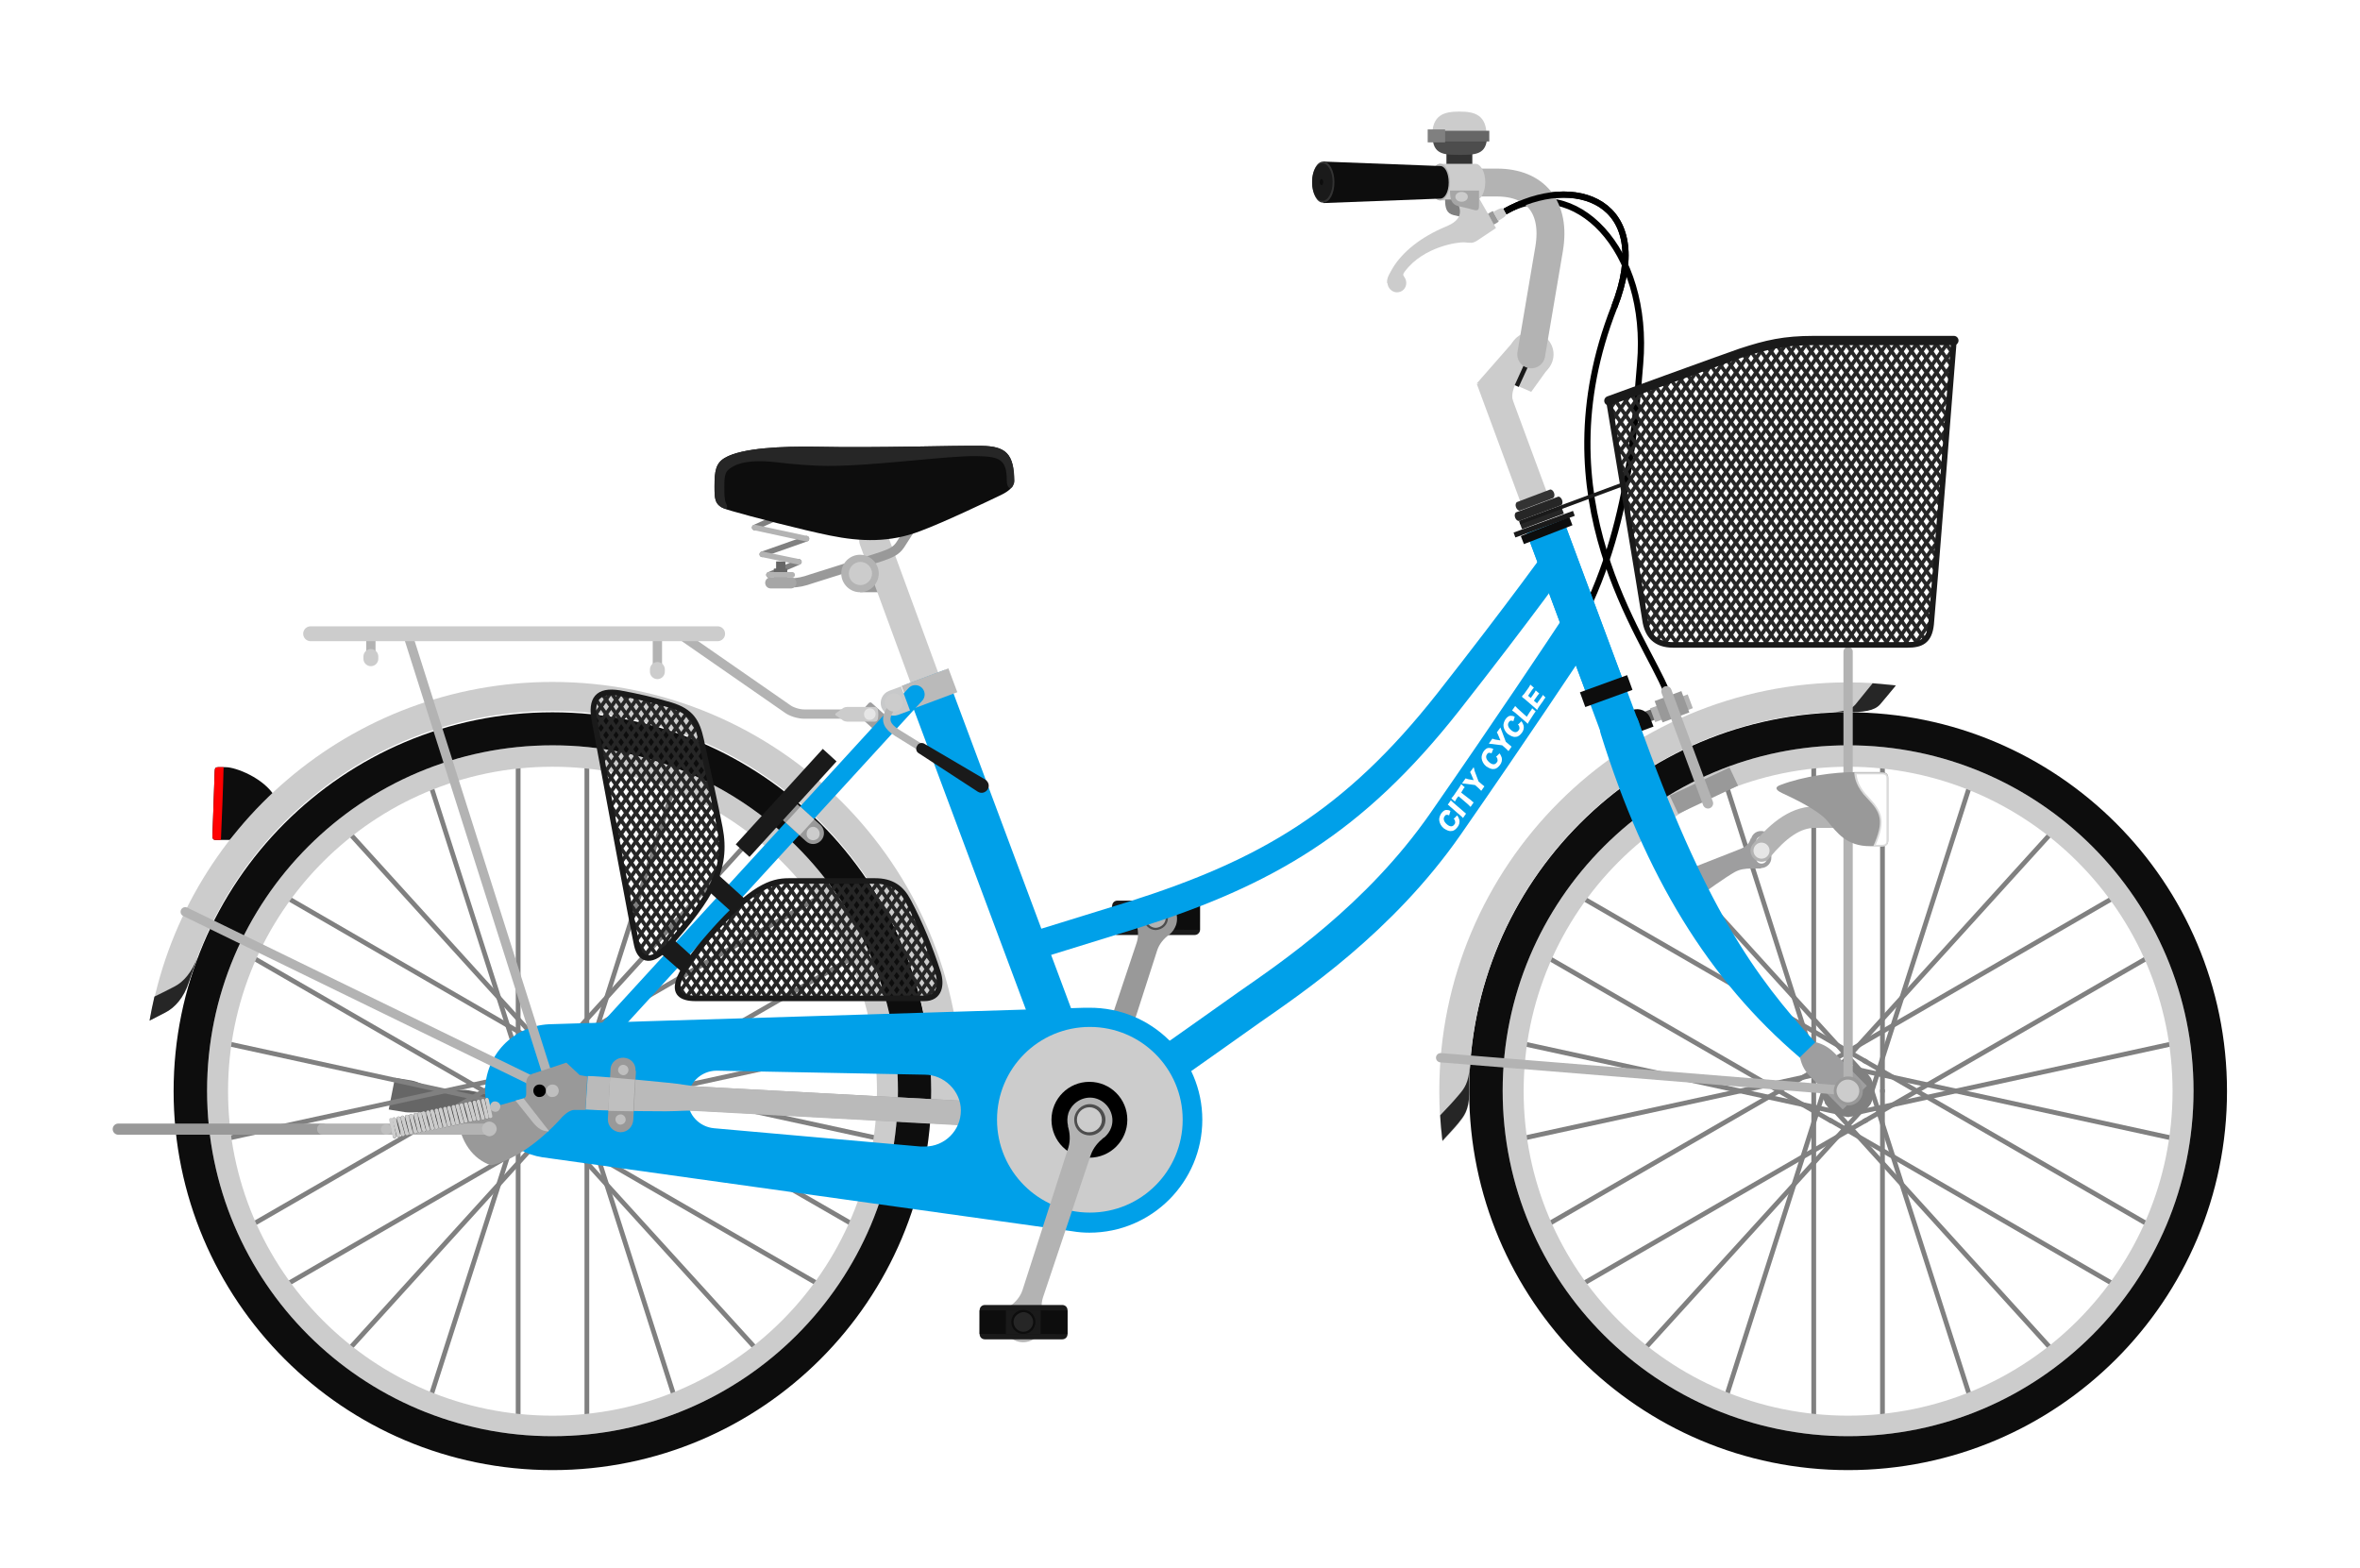 <?xml version="1.0" encoding="UTF-8"?> <!-- Generator: Adobe Illustrator 24.3.0, SVG Export Plug-In . SVG Version: 6.00 Build 0) --> <svg xmlns="http://www.w3.org/2000/svg" xmlns:xlink="http://www.w3.org/1999/xlink" version="1.1" x="0px" y="0px" viewBox="0 0 528.8 351.3" style="enable-background:new 0 0 528.8 351.3;" xml:space="preserve"> <style type="text/css"> .st0{fill:none;stroke:#000000;stroke-width:1.392;stroke-miterlimit:10;} .st1{fill:#9E9E9F;} .st2{fill:#666666;} .st3{fill:#1A1A1A;} .st4{fill:#0D0D0D;} .st5{fill:#999999;} .st6{fill:#4D4D4D;} .st7{fill:#B3B3B3;} .st8{fill:none;stroke:#00A0E9;stroke-width:8.75;stroke-miterlimit:10;} .st9{fill:none;stroke:#808080;stroke-width:1.064;stroke-miterlimit:10;} .st10{fill:#CCCCCC;} .st11{fill:#FF0000;} .st12{fill:none;stroke:#00A0E9;stroke-width:9.584;stroke-miterlimit:10;} .st13{fill:#BABABA;} .st14{fill:#00A0E9;} .st15{fill:none;stroke:#1A1A1A;stroke-width:14.167;stroke-miterlimit:10;} .st16{fill:none;stroke:#0D0D0D;stroke-width:11.667;stroke-miterlimit:10;} .st17{fill:#262626;} .st18{fill:none;stroke:#0D0D0D;stroke-width:11.25;stroke-miterlimit:10;} .st19{fill:none;stroke:#B3B3B3;stroke-width:2.32;stroke-linecap:round;stroke-miterlimit:10;} .st20{fill:none;stroke:#808080;stroke-width:1.25;stroke-linecap:round;stroke-miterlimit:10;} .st21{fill:none;stroke:#999999;stroke-width:2.083;stroke-linecap:round;stroke-miterlimit:10;} .st22{fill:none;stroke:#A6A6A6;stroke-width:2.5;stroke-linecap:round;stroke-miterlimit:10;} .st23{fill:none;stroke:#B3B3B3;stroke-width:1.25;stroke-linecap:round;stroke-miterlimit:10;} .st24{fill:none;stroke:#00A0E9;stroke-width:8.333;stroke-miterlimit:10;} .st25{fill:none;stroke:#00A0E9;stroke-width:6.25;stroke-miterlimit:10;} .st26{fill:none;stroke:#9E9E9F;stroke-width:5.417;stroke-linecap:round;stroke-miterlimit:10;} .st27{fill:#808080;} .st28{fill:none;stroke:#1A1A1A;stroke-width:0.833;stroke-miterlimit:10;} .st29{fill:#333333;} .st30{fill:none;stroke:#B3B3B3;stroke-width:6.25;stroke-linecap:round;stroke-miterlimit:10;} .st31{fill:none;stroke:#00A0E9;stroke-width:4.167;stroke-linecap:round;stroke-miterlimit:10;} .st32{fill:#C8C9CA;} .st33{fill:none;stroke:#B3B3B3;stroke-width:1.667;stroke-miterlimit:10;} .st34{fill:#BFBFBF;} .st35{fill:none;stroke:#B3B3B3;stroke-width:2.083;stroke-linecap:round;stroke-miterlimit:10;} .st36{fill:#E6E6E6;} .st37{fill:none;stroke:#CCCCCC;stroke-width:3.333;stroke-linecap:round;stroke-miterlimit:10;} .st38{clip-path:url(#SVGID_2_);} .st39{fill:none;stroke:#262626;stroke-width:0.833;stroke-linecap:round;stroke-miterlimit:10;} .st40{fill:none;stroke:#1A1A1A;stroke-width:2.083;stroke-linecap:round;stroke-miterlimit:10;} .st41{fill:#A6A6A6;} .st42{fill:none;stroke:#999999;stroke-width:2.5;stroke-linecap:round;stroke-miterlimit:10;} .st43{fill:none;stroke:#B3B3B3;stroke-width:2.5;stroke-linecap:round;stroke-miterlimit:10;} .st44{fill:none;stroke:#333333;stroke-width:0.833;stroke-linecap:round;stroke-miterlimit:10;} .st45{fill:none;stroke:#CCCCCC;stroke-width:0.833;stroke-linecap:round;stroke-miterlimit:10;} .st46{fill:#DBDBDB;} .st47{fill:#FFFFFF;} .st48{clip-path:url(#SVGID_4_);} .st49{fill:none;stroke:#1A1A1A;stroke-width:4.167;stroke-miterlimit:10;} </style> <g id="レイヤー_2"> </g> <g id="レイヤー_1"> <g> <path class="st0" d="M337.2,47.4c15.6-8.9,33.8-2.3,24.5,21.4c-17,43.3,6.9,74,11.7,86.1"></path> <path class="st0" d="M337.2,47.4c15.6-8.9,32.5,8.5,30.3,34.1c-1.4,17-3.2,43.8-18.4,66.2"></path> <path class="st1" d="M192.5,160.5l3.9,3.5c0.2,0.2,0.4,0.1,0.6,0l2.2-2.4c0.2-0.2,0.1-0.4,0-0.6l-3.9-3.5c-0.2-0.2-0.4-0.1-0.6,0 l-2.2,2.4C192.3,160.1,192.3,160.3,192.5,160.5z"></path> <path class="st2" d="M87.1,248.6c0,0,0,0,3.7,0.6c1.4,0.2,5-0.2,6.9,0.1c1.8,0.4,4.1,1.8,6,2.2c2.2,0.4,12.4,1.7,12.4,1.7l1.1-6.3 c0,0-10-2.2-12.2-2.6c-1.9-0.3-4.5,0.3-6.3,0c-1.9-0.3-5.1-2-6.5-2.2c-3.7-0.6-3.7-0.6-3.7-0.6L87.1,248.6z"></path> <path class="st3" d="M249.2,203c0-0.7,0.5-1.2,1.2-1.2l17.3,0c0.7,0,1.2,0.5,1.2,1.2l0,5.3c0,0.6-0.5,1.2-1.2,1.2l-17.3,0 c-0.7,0-1.2-0.5-1.2-1.2L249.2,203z"></path> <rect x="256.4" y="195.8" transform="matrix(1.061895e-03 -1 1 1.061895e-03 53.074 464.487)" class="st4" width="5.3" height="19.7"></rect> <rect x="255.2" y="203" class="st3" width="7.8" height="5.3"></rect> <path class="st5" d="M254.6,206.8C254.6,206.9,254.6,206.9,254.6,206.8c0,0.1,0,0.1,0,0.1c0.4,1.2,0.6,2.8,0.1,4.3L244,243.2 c-0.5,1.7-1.7,2.9-2.8,3.8c0,0,0,0-0.1,0.1c0,0,0,0-0.1,0h0c-0.7,0.6-1.3,1.4-1.6,2.3c-0.9,2.6,0.6,5.5,3.2,6.4 c2.6,0.9,5.5-0.6,6.4-3.2c0.3-1,0.3-1.9,0.1-2.8l0,0c0,0,0,0,0-0.1c0,0,0-0.1,0-0.1c-0.4-1.3-0.6-3-0.1-4.7l10.3-32 c0.5-1.5,1.6-2.7,2.6-3.4c0,0,0.1,0,0.1-0.1c0,0,0,0,0,0h0c0.7-0.5,1.2-1.3,1.5-2.1c0.8-2.4-0.5-5-2.9-5.8c-2.4-0.8-5,0.5-5.8,2.9 C254.4,205.1,254.4,206,254.6,206.8L254.6,206.8z"></path> <g> <path class="st6" d="M261.7,205.7c0-1.5-1.2-2.7-2.7-2.7c-1.5,0-2.7,1.2-2.7,2.7c0,1.5,1.2,2.7,2.7,2.7 C260.5,208.3,261.7,207.2,261.7,205.7z"></path> <path class="st7" d="M261.2,205.7c0-1.2-1-2.2-2.2-2.2c-1.2,0-2.2,1-2.2,2.2c0,1.2,1,2.2,2.2,2.2 C260.2,207.8,261.2,206.9,261.2,205.7z"></path> </g> <polygon class="st2" points="366.4,160.3 372.8,157.8 373.7,160.2 367.2,162.6 "></polygon> <path class="st4" d="M365.7,159.1L365.7,159.1c1.7-0.6,3.5,0.2,4.1,1.9l0.7,1.8l-6,2.2l-0.7-1.8 C363.2,161.6,364,159.7,365.7,159.1z"></path> <line class="st8" x1="346.2" y1="118" x2="363.2" y2="163.7"></line> <g> <g> <line class="st9" x1="116.1" y1="244.8" x2="116.1" y2="171.4"></line> <line class="st9" x1="131.5" y1="244.8" x2="131.5" y2="171.4"></line> <line class="st9" x1="120.3" y1="251.3" x2="56.7" y2="214.6"></line> <line class="st9" x1="128" y1="238" x2="64.4" y2="201.2"></line> <line class="st9" x1="128" y1="250.9" x2="64.4" y2="287.7"></line> <line class="st9" x1="120.3" y1="237.6" x2="56.7" y2="274.3"></line> <line class="st9" x1="131.5" y1="244.1" x2="131.5" y2="317.5"></line> <line class="st9" x1="116.1" y1="244.1" x2="116.1" y2="317.5"></line> <line class="st9" x1="127.3" y1="237.6" x2="191" y2="274.3"></line> <line class="st9" x1="119.6" y1="250.9" x2="183.3" y2="287.7"></line> <line class="st9" x1="119.6" y1="238" x2="183.3" y2="201.2"></line> <line class="st9" x1="127.3" y1="251.3" x2="191" y2="214.6"></line> <line class="st9" x1="124.2" y1="239.1" x2="49.9" y2="255.3"></line> <line class="st9" x1="124.2" y1="249.8" x2="49.9" y2="233.6"></line> <line class="st9" x1="119.4" y1="241.5" x2="96.2" y2="313.9"></line> <line class="st9" x1="128.6" y1="246.8" x2="77.5" y2="303.1"></line> <line class="st9" x1="119" y1="246.8" x2="170.2" y2="303.1"></line> <line class="st9" x1="128.3" y1="241.5" x2="151.4" y2="313.9"></line> <line class="st9" x1="123.4" y1="249.8" x2="197.8" y2="233.6"></line> <line class="st9" x1="123.4" y1="239.1" x2="197.8" y2="255.3"></line> <line class="st9" x1="128.3" y1="247.4" x2="151.4" y2="175"></line> <line class="st9" x1="119" y1="242.1" x2="170.2" y2="185.8"></line> <line class="st9" x1="128.6" y1="242.1" x2="77.5" y2="185.8"></line> <line class="st9" x1="119.4" y1="247.4" x2="96.2" y2="175"></line> </g> <path class="st10" d="M46.4,244.4c0-42.7,34.6-77.4,77.4-77.4c42.7,0,77.4,34.6,77.4,77.4c0,42.7-34.6,77.4-77.4,77.4 C81.1,321.8,46.4,287.2,46.4,244.4z M123.8,317.2c40.2,0,72.7-32.6,72.7-72.7c0-40.2-32.6-72.7-72.7-72.7 c-40.2,0-72.7,32.6-72.7,72.7C51.1,284.6,83.6,317.2,123.8,317.2z"></path> <path class="st4" d="M46.4,244.4c0-42.7,34.6-77.4,77.4-77.4c42.7,0,77.4,34.6,77.4,77.4c0,42.7-34.6,77.4-77.4,77.4 C81.1,321.8,46.4,287.2,46.4,244.4z M123.8,329.4c46.9,0,84.9-38,84.9-84.9c0-46.9-38-84.9-84.9-84.9c-46.9,0-84.9,38-84.9,84.9 C38.9,291.3,76.9,329.4,123.8,329.4z"></path> <path class="st7" d="M122,244.4c0-1,0.8-1.8,1.8-1.8c1,0,1.8,0.8,1.8,1.8c0,1-0.8,1.8-1.8,1.8C122.8,246.3,122,245.5,122,244.4z"></path> </g> <path class="st4" d="M61.6,178.5c-2.5-4.2-8.8-6.6-11-6.6c0,0-1.1,0-1.7,0s-0.8,0.2-0.8,1c0,1.2-0.5,13.6-0.5,14.4 c0,0.8,0.3,0.9,0.8,0.9s3.1,0,3.1,0L61.6,178.5z"></path> <path class="st11" d="M50.1,171.9c-0.4,0-0.9,0-1.2,0c-0.6,0-0.8,0.2-0.8,1c0,1.2-0.5,13.6-0.5,14.4c0,0.8,0.3,0.9,0.8,0.9 c0.2,0,0.6,0,1.1,0C49.7,183.7,50,176.4,50.1,171.9z"></path> <path class="st10" d="M215.2,249.8c0.1-1.8,0.2-3.6,0.2-5.4c0-50.6-41-91.6-91.6-91.6c-45.2,0-82.8,32.8-90.2,75.8 c1-0.5,2.3-1.2,3.5-1.8c2.2-1.1,4.2-3.4,5.3-6.8c0,0,0,0,0,0c10.4-35.1,42.9-60.7,81.4-60.7c46.9,0,84.9,38,84.9,84.9 c0,1.6,0,3.1-0.1,4.7L215.2,249.8z"></path> <g> <g> <line class="st9" x1="406.4" y1="244.8" x2="406.4" y2="171.4"></line> <line class="st9" x1="421.8" y1="244.8" x2="421.8" y2="171.4"></line> <line class="st9" x1="410.5" y1="251.3" x2="346.9" y2="214.6"></line> <line class="st9" x1="418.3" y1="238" x2="354.6" y2="201.2"></line> <line class="st9" x1="418.3" y1="250.9" x2="354.6" y2="287.7"></line> <line class="st9" x1="410.5" y1="237.6" x2="346.9" y2="274.3"></line> <line class="st9" x1="421.8" y1="244.1" x2="421.8" y2="317.5"></line> <line class="st9" x1="406.4" y1="244.1" x2="406.4" y2="317.5"></line> <line class="st9" x1="417.6" y1="237.6" x2="481.2" y2="274.3"></line> <line class="st9" x1="409.9" y1="250.9" x2="473.5" y2="287.7"></line> <line class="st9" x1="409.9" y1="238" x2="473.5" y2="201.2"></line> <line class="st9" x1="417.6" y1="251.3" x2="481.2" y2="214.6"></line> <line class="st9" x1="414.5" y1="239.1" x2="340.1" y2="255.3"></line> <line class="st9" x1="414.5" y1="249.8" x2="340.1" y2="233.6"></line> <line class="st9" x1="409.6" y1="241.5" x2="386.5" y2="313.9"></line> <line class="st9" x1="418.9" y1="246.8" x2="367.7" y2="303.1"></line> <line class="st9" x1="409.3" y1="246.8" x2="460.4" y2="303.1"></line> <line class="st9" x1="418.5" y1="241.5" x2="441.7" y2="313.9"></line> <line class="st9" x1="413.7" y1="249.8" x2="488" y2="233.6"></line> <line class="st9" x1="413.7" y1="239.1" x2="488" y2="255.3"></line> <line class="st9" x1="418.5" y1="247.4" x2="441.7" y2="175"></line> <line class="st9" x1="409.3" y1="242.1" x2="460.4" y2="185.8"></line> <line class="st9" x1="418.9" y1="242.1" x2="367.7" y2="185.8"></line> <line class="st9" x1="409.6" y1="247.4" x2="386.5" y2="175"></line> </g> <path class="st10" d="M336.7,244.4c0-42.7,34.6-77.4,77.4-77.4c42.7,0,77.4,34.6,77.4,77.4c0,42.7-34.6,77.4-77.4,77.4 C371.4,321.8,336.7,287.2,336.7,244.4z M414.1,317.2c40.2,0,72.7-32.6,72.7-72.7c0-40.2-32.6-72.7-72.7-72.7 c-40.2,0-72.7,32.6-72.7,72.7C341.4,284.6,373.9,317.2,414.1,317.2z"></path> <path class="st4" d="M336.7,244.4c0-42.7,34.6-77.4,77.4-77.4c42.7,0,77.4,34.6,77.4,77.4c0,42.7-34.6,77.4-77.4,77.4 C371.4,321.8,336.7,287.2,336.7,244.4z M414.1,329.4c46.9,0,84.9-38,84.9-84.9c0-46.9-38-84.9-84.9-84.9 c-46.9,0-84.9,38-84.9,84.9C329.2,291.3,367.2,329.4,414.1,329.4z"></path> <path class="st7" d="M412.3,244.4c0-1,0.8-1.8,1.8-1.8c1,0,1.8,0.8,1.8,1.8c0,1-0.8,1.8-1.8,1.8 C413.1,246.3,412.3,245.5,412.3,244.4z"></path> </g> <path class="st10" d="M329.2,244.4c0-46.6,37.6-84.5,84.1-84.9c0,0,0.1,0,0.1,0c4.2,0,6.6-0.3,7.9-1.8c1.2-1.4,2-2.4,3.5-4.2 c-3.5-0.4-7.1-0.6-10.7-0.6c-50.6,0-91.6,41-91.6,91.6c0,3.8,0.2,7.6,0.7,11.3c1.1-1.2,2.8-3,3.6-4c1.2-1.5,2.3-2.8,2.4-6.4 c0,0,0,0,0,0C329.2,245,329.2,244.8,329.2,244.4z"></path> <polygon class="st5" points="192.7,132.7 198.8,132.7 200.9,128.6 196.4,128.6 "></polygon> <path class="st10" d="M208.4,157.8c-1.4,0.1-2.9-0.7-3.4-2.2l-12.3-33.5c-0.6-1.7,0.3-3.6,2-4.2c1.7-0.6,3.6,0.3,4.2,2l12.3,33.5 c0.6,1.7-0.3,3.6-2,4.2C209,157.7,208.7,157.8,208.4,157.8z"></path> <line class="st12" x1="207.2" y1="151.8" x2="244.2" y2="250.9"></line> <rect x="202.6" y="151.6" transform="matrix(0.937 -0.35 0.35 0.937 -40.883 82.539)" class="st13" width="11.2" height="5.7"></rect> <path class="st1" d="M394.7,194.6c-0.7,0-1,0-2.1,0c-1.7,0-2.8,0.2-3.9,0.8c-2.1,1.2-6.5,4.3-8.4,5.8c-1.8,1.5-4.2-5.5-1.5-6.6 c3-1.2,9.5-3.7,10.7-4.2c1.9-0.7,2.5-1.4,2.8-2.7l0.6,5.3L394.7,194.6z"></path> <path class="st14" d="M405.2,237.7c-0.7,0.1-1.4-0.3-2-0.8c-20.3-17.3-34.6-40.6-44.5-72.4c-0.7-2.3,0.4-4.9,2.7-5.7 c2.3-0.8,4.9,0.4,5.7,2.7c14.8,41.7,26.2,57.4,39.6,72c0.9,1,0.8,2.6-0.1,3.6C406.2,237.5,405.7,237.7,405.2,237.7z"></path> <line class="st8" x1="346.2" y1="118" x2="359.3" y2="153.2"></line> <line class="st15" x1="345.8" y1="116.9" x2="346.2" y2="118"></line> <line class="st16" x1="346.2" y1="118" x2="346.9" y2="119.8"></line> <rect x="340.5" y="115.3" transform="matrix(0.937 -0.349 0.349 0.937 -18.799 127.879)" class="st17" width="10" height="1.6"></rect> <line class="st18" x1="359.3" y1="153.2" x2="360.5" y2="156.5"></line> <rect x="374.3" y="174.8" transform="matrix(0.905 -0.426 0.426 0.905 -39.079 179.529)" class="st5" width="14.8" height="4.5"></rect> <rect x="370.2" y="156.9" transform="matrix(0.937 -0.348 0.348 0.937 -31.751 140.536)" class="st7" width="9" height="3.3"></rect> <rect x="371.5" y="155.9" transform="matrix(0.937 -0.349 0.349 0.937 -31.756 140.659)" class="st5" width="6.4" height="5.1"></rect> <line class="st19" x1="373.4" y1="154.9" x2="382.7" y2="180"></line> <line class="st20" x1="172.3" y1="128.8" x2="179" y2="125.9"></line> <line class="st20" x1="170.8" y1="124.2" x2="180.7" y2="120.7"></line> <line class="st20" x1="169.1" y1="118.2" x2="179" y2="113.7"></line> <rect x="173.9" y="125.8" class="st2" width="2.1" height="3.2"></rect> <rect x="173.4" y="127.4" class="st2" width="3" height="3.2"></rect> <path class="st21" d="M177.2,130.6c1.6,0,2.9-0.3,4.6-0.9c2-0.6,14.2-4.5,15.7-5c2.3-0.8,3.3-1.3,4.2-2.6c0.8-1.3,4-6.2,4-6.2"></path> <path class="st7" d="M188.5,128.5c0-2.3,1.9-4.2,4.2-4.2c2.3,0,4.2,1.9,4.2,4.2c0,2.3-1.9,4.2-4.2,4.2 C190.4,132.7,188.5,130.8,188.5,128.5z"></path> <path class="st10" d="M190.2,128.5c0-1.4,1.2-2.6,2.6-2.6c1.4,0,2.6,1.2,2.6,2.6c0,1.4-1.2,2.6-2.6,2.6 C191.3,131.1,190.2,129.9,190.2,128.5z"></path> <line class="st22" x1="172.7" y1="130.6" x2="177.2" y2="130.6"></line> <line class="st23" x1="172.3" y1="128.8" x2="177.5" y2="128.8"></line> <line class="st23" x1="170.8" y1="124.2" x2="179" y2="125.9"></line> <line class="st23" x1="169.1" y1="118.2" x2="180.7" y2="120.7"></line> <path class="st4" d="M186,120c6.9,1.4,13.4,1.6,20.2-1c5.4-2,15.4-6.8,17.7-7.9c2.4-1.1,3.3-2.1,3.3-3.4c0-6-1.8-7.7-7.2-7.8 c-7.2-0.1-22.5,0.5-37.4,0.2c-7-0.1-16.3,0.2-20.2,2.5c-2,1.2-2.3,2.9-2.3,6.4c0,3.5,0.1,4.5,3.9,5.5 C167.7,115.6,180,118.8,186,120z"></path> <path class="st17" d="M220,99.9c-7.2-0.1-22.5,0.5-37.4,0.2c-7-0.1-16.3,0.2-20.2,2.5c-2,1.2-2.3,2.9-2.3,6.4 c0,2.6,0.1,3.8,1.6,4.7c1.4,0.7,1.4-0.1,1-0.9c-0.4-0.8-0.4-2.2-0.4-3.7c0-2.9,0.2-3.7,2.2-4.7c2-1.1,5.7-1.3,9.7-0.8 c3.1,0.4,8.3,0.8,11.2,0.8c10.9,0,26.6-2.3,33.4-2.2c5.1,0.1,6.8,0.6,6.8,5.6c0,1.3,0.7,2.1,1.3,1.2c0.2-0.4,0.4-0.8,0.4-1.2 C227.2,101.7,225.4,100,220,99.9z"></path> <path class="st24" d="M354.3,139.8c-4.1,6.2-15.4,23.2-30.4,44.8c-14.8,21.3-34.7,34.6-44,41.1c-9.4,6.7-35.7,25.2-35.7,25.2"></path> <path class="st25" d="M350.2,123.4c0,0-9.9,13.8-25.7,33.9c-21.2,26.9-40.7,38.2-70.6,47.7c-10.6,3.3-23.3,7.2-23.3,7.2"></path> <line class="st26" x1="244.2" y1="250.9" x2="123.8" y2="244.4"></line> <path class="st13" d="M244.2,253.7c-0.1,0-0.1,0-0.2,0l-120.4-6.5c-1.5-0.1-2.6-1.4-2.6-2.9c0.1-1.5,1.4-2.6,2.9-2.6l120.4,6.5 c1.5,0.1,2.6,1.4,2.6,2.9C246.8,252.5,245.6,253.7,244.2,253.7z"></path> <path class="st27" d="M408.3,244.2c0.1-3.2,2.9-5.7,6.1-5.5c3.2,0.1,5.7,2.8,5.5,6c-0.1,3.2-2.9,5.7-6.1,5.5 C410.6,250.1,408.2,247.4,408.3,244.2z"></path> <path class="st1" d="M418.3,243.3c0,0-5.7-5.8-7.3-7.4c-1.6-1.6-3.1-2.1-4.2-2.4l-3.5,3.4c0.3,1.2,0.7,2.7,2.3,4.3 c1.6,1.6,7.3,7.4,7.3,7.4L418.3,243.3z"></path> <rect x="335.9" y="83.8" transform="matrix(0.938 -0.347 0.347 0.938 -13.245 123.997)" class="st10" width="6.3" height="30.2"></rect> <path class="st10" d="M338.1,79.4c0-2.7,2.2-5,5-5c2.7,0,5,2.2,5,5c0,2.7-2.2,5-5,5C340.4,84.4,338.1,82.1,338.1,79.4z"></path> <path class="st10" d="M342.8,78.8c0.2-0.5,0.4-0.8,0.4-0.8l-0.5,0.7l-3.3-2.5l-8.5,9.7l5.3,0.2l-2.4,2.4l4.5,3.1 c0,0,0.8-1.2,0.6-2.2c-0.2-1,0.2-2.4,0.6-3.2c0.8,0.4,3.6,1.6,3.6,1.6l4.1-5.7L342.8,78.8z"></path> <g> <path class="st3" d="M343.6,79.5l-0.8-0.6c0,0,0-0.1,0-0.1l-3.4,7.5c0.2,0.1,0.5,0.2,0.9,0.4L343.6,79.5z"></path> <path class="st3" d="M343.2,78.1C343.2,78.1,343.2,78.1,343.2,78.1L343.2,78.1z"></path> </g> <path class="st17" d="M339.7,114.8c-0.3,0.2-0.4,0.7-0.2,1.2c0.2,0.5,0.6,0.8,0.9,0.7l9.4-3.5c0.3-0.1,0.4-0.7,0.2-1.2 c-0.2-0.5-0.6-0.8-0.9-0.7L339.7,114.8z"></path> <line class="st28" x1="340.5" y1="117.1" x2="363.7" y2="108.5"></line> <path class="st29" d="M339.9,112.5c-0.3,0.2-0.4,0.7-0.2,1.2c0.2,0.5,0.6,0.8,0.9,0.7l7.4-2.8c0.3-0.2,0.4-0.7,0.2-1.2 c-0.2-0.5-0.6-0.8-0.9-0.7L339.9,112.5z"></path> <path class="st30" d="M343.1,79.4c0,0,2.4-14.2,4-23.6c1.6-9.4-3.1-14.9-11.7-14.9c-8.5,0-23.6,0-23.6,0"></path> <rect x="324.1" y="34.1" class="st29" width="5.8" height="2.9"></rect> <path class="st10" d="M322.7,36.7c-1.2,0-2.2,1.8-2.2,4.1c0,2.2,1,4.1,2.2,4.1h7.9c1.2,0,2.2-1.8,2.2-4.1c0-2.2-1-4.1-2.2-4.1 H322.7z"></path> <path class="st27" d="M323.8,44.7h6.5c0,0,0,2.8,0,3.5c0,0.7-0.2,1-0.9,0.9c-1-0.3-2.4-0.6-3.7-0.9 C324.1,47.8,323.8,46.6,323.8,44.7z"></path> <path class="st7" d="M320.5,40.8c0-2.2,1-4.1,2.2-4.1c1.2,0,2.2,1.8,2.2,4.1c0,2.2-1,4.1-2.2,4.1 C321.5,44.9,320.5,43.1,320.5,40.8z"></path> <path class="st4" d="M322.7,37.2l-26.2-1v9.3l26.2-1c1.1,0,1.9-1.6,1.9-3.6C324.6,38.8,323.8,37.2,322.7,37.2z"></path> <path class="st29" d="M294,40.8c0-2.6,1.1-4.6,2.5-4.6c1.4,0,2.5,2.1,2.5,4.6c0,2.6-1.1,4.6-2.5,4.6C295.1,45.5,294,43.4,294,40.8 z"></path> <path class="st3" d="M294,40.8c0-2.3,1-4.2,2.3-4.2c1.3,0,2.3,1.9,2.3,4.2c0,2.3-1,4.2-2.3,4.2C295,45,294,43.1,294,40.8z"></path> <path class="st4" d="M296.5,40.8c0-0.4-0.2-0.7-0.4-0.7c-0.2,0-0.4,0.3-0.4,0.7c0,0.4,0.2,0.7,0.4,0.7 C296.3,41.5,296.5,41.2,296.5,40.8z"></path> <path class="st14" d="M269.4,250.9c0,13.9-11.3,25.3-25.3,25.3c-1.3,0-2.5-0.1-3.7-0.3v0l-118.9-16.6v0 c-7.2-1.1-12.8-7.3-12.8-14.8c0-8.1,6.3-14.6,14.3-15l0,0l120-3.7l0,0c0.3,0,0.7,0,1,0C258.1,225.7,269.4,237,269.4,250.9z M207.2,240.8l-46.6-0.9c-3.6,0-6.5,2.9-6.5,6.5c0,3.4,2.6,6.1,5.9,6.4l0,0l46.3,4.1v0c0.3,0,0.6,0,0.9,0c4.5,0,8.1-3.6,8.1-8.1 C215.3,244.5,211.6,240.8,207.2,240.8z"></path> <line class="st31" x1="123.8" y1="244.4" x2="205.1" y2="155.6"></line> <g> <path class="st32" d="M201.9,153.8l-2.7,1c-1.5,0.6-2.2,2.2-1.7,3.7c0.6,1.5,2.2,2.2,3.7,1.7l2.7-1L201.9,153.8z"></path> <path class="st33" d="M200.3,157.3c-0.4,0.8-0.8,1.7-1.2,2.3c-0.9,1.9-0.3,3.2,1.9,4.6c2.3,1.4,19,11.8,19,11.8"></path> <path class="st3" d="M205.8,166.7c-0.1,0.1-0.2,0.2-0.3,0.4c-0.4,0.6-0.2,1.4,0.4,1.7l13.2,8.6c0.8,0.5,1.7,0.2,2.2-0.5 c0.5-0.8,0.2-1.7-0.5-2.2l-13.6-8C206.8,166.4,206.2,166.4,205.8,166.7z"></path> <path class="st10" d="M198.4,158.1c-0.4-1,0.1-2.2,1.2-2.6c1-0.4,2.2,0.1,2.6,1.2c0.4,1-0.1,2.2-1.2,2.6 C199.9,159.7,198.8,159.2,198.4,158.1z"></path> </g> <path class="st10" d="M223.4,250.9c0-11.5,9.3-20.8,20.8-20.8c11.5,0,20.8,9.3,20.8,20.8c0,11.5-9.3,20.8-20.8,20.8 C232.7,271.7,223.4,262.4,223.4,250.9z"></path> <path d="M235.6,250.9c0-4.7,3.8-8.5,8.5-8.5c4.7,0,8.5,3.8,8.5,8.5c0,4.7-3.8,8.5-8.5,8.5C239.5,259.5,235.6,255.7,235.6,250.9z"></path> <path class="st13" d="M131.2,248.6c2.2,0.2,11,0.4,18,0.4c2.5,0,6.4-0.3,7.4-0.1l0.3-5.4c-1.1,0-4.9-0.7-7.3-0.9 c-7-0.7-15.7-1.5-17.9-1.5L131.2,248.6z"></path> <path class="st17" d="M329.3,239c-0.2,3.6-1.2,4.9-2.4,6.3c-0.9,1.1-3.2,3.6-4.2,4.6c0.1,1.9,0.3,3.8,0.5,5.7c1.1-1.2,2.8-3,3.6-4 c1.2-1.5,2.3-2.8,2.4-6.4c0,0,0,0,0,0c0-0.3,0-0.6,0-0.9C329.2,242.6,329.2,240.8,329.3,239L329.3,239z"></path> <g> <path class="st17" d="M415.7,157.9c-1.1,1.3-3.1,1.6-6.3,1.8c1.3-0.1,2.6-0.1,3.9-0.1c0,0,0.1,0,0.1,0c4.2,0,6.6-0.3,7.9-1.8 c1.2-1.4,2-2.4,3.5-4.2c-1.7-0.2-3.4-0.3-5.2-0.5C417.9,155.2,417,156.3,415.7,157.9z"></path> <path class="st17" d="M407.6,159.8L407.6,159.8c0.3,0,0.6,0,0.9-0.1C408.2,159.7,407.9,159.8,407.6,159.8z"></path> </g> <path class="st17" d="M44.3,214.4c-1.3,3.4-3.1,5.6-5.3,6.7c-1.6,0.8-3.5,1.8-4.4,2.2c-0.4,1.8-0.8,3.6-1.1,5.4 c1-0.5,2.3-1.2,3.5-1.8c2.2-1.1,4.2-3.4,5.3-6.8c0,0,0,0,0,0C43,218.2,43.6,216.3,44.3,214.4L44.3,214.4z"></path> <path class="st5" d="M142.4,239.9c0.1-1.5-1-2.8-2.6-2.9c-1.5-0.1-2.9,1-3,2.5l-0.6,11.3c0,1.6,1.2,2.8,2.8,2.9 c1.6,0,2.8-1.2,2.9-2.8l0.6-10.9l0,0c0,0,0,0,0,0L142.4,239.9L142.4,239.9z"></path> <path class="st34" d="M138.5,239.6c0.1-0.6,0.6-1.1,1.3-1c0.6,0.1,1.1,0.6,1,1.3c-0.1,0.6-0.6,1.1-1.3,1 C138.9,240.8,138.4,240.2,138.5,239.6z"></path> <path class="st34" d="M137.9,250.8c0,0.6,0.5,1.2,1.1,1.2c0.6,0,1.2-0.5,1.2-1.1c0-0.6-0.5-1.2-1.1-1.2 C138.4,249.7,137.9,250.2,137.9,250.8z"></path> <path class="st34" d="M136.3,248.9c1.7,0,3.6,0.1,5.6,0.1l0.4-7.1c-2-0.2-3.9-0.3-5.6-0.5L136.3,248.9z"></path> <path class="st35" d="M152.2,142l24.2,16.8c0.9,0.7,2.6,1.2,3.8,1.2h10.6"></path> <path class="st10" d="M196.6,161.4c-0.1,0.2-0.4,0.3-0.7,0.3h-6.1c-0.2,0-0.6-0.1-0.8-0.2l-1.7-1.2c-0.2-0.1-0.2-0.3,0-0.5 l1.7-1.2c0.2-0.1,0.5-0.2,0.8-0.2h6.1c0.2,0,0.6,0.1,0.7,0.3c0.2,0.5,0.2,1.2,0.2,1.4C196.8,160.3,196.8,161,196.6,161.4z"></path> <path class="st36" d="M193.6,160c0-0.7,0.6-1.3,1.3-1.3c0.7,0,1.3,0.6,1.3,1.3c0,0.7-0.6,1.3-1.3,1.3 C194.2,161.4,193.6,160.8,193.6,160z"></path> <line class="st35" x1="91.3" y1="142" x2="123.8" y2="244.4"></line> <line class="st35" x1="147.3" y1="142" x2="147.3" y2="150"></line> <line class="st35" x1="83.1" y1="142" x2="83.1" y2="147.1"></line> <line class="st37" x1="147.3" y1="150" x2="147.3" y2="150.5"></line> <line class="st37" x1="83.1" y1="147.1" x2="83.1" y2="147.6"></line> <line class="st35" x1="414.1" y1="244.4" x2="414.1" y2="146"></line> <line class="st35" x1="414.1" y1="244.4" x2="322.8" y2="237"></line> <line class="st35" x1="41.5" y1="204.3" x2="123.8" y2="244.4"></line> <path class="st7" d="M233.8,295.1C233.8,295,233.8,295,233.8,295.1c0-0.1,0-0.1,0-0.1c-0.4-1.2-0.6-2.8-0.1-4.3l10.7-31.9 c0.6-1.7,1.7-2.9,2.8-3.8c0,0,0,0,0.1-0.1c0,0,0,0,0.1,0h0c0.7-0.6,1.3-1.4,1.6-2.3c0.9-2.6-0.6-5.5-3.2-6.4 c-2.6-0.9-5.5,0.6-6.4,3.2c-0.3,1-0.3,1.9-0.1,2.8h0c0,0,0,0,0,0.1c0,0,0,0.1,0,0.1c0.4,1.3,0.6,3,0.1,4.7l-10.3,32 c-0.5,1.5-1.6,2.7-2.6,3.4c0,0-0.1,0-0.1,0.1c0,0,0,0,0,0h0c-0.7,0.5-1.2,1.3-1.5,2.1c-0.8,2.4,0.5,5,2.9,5.8 c2.4,0.8,5-0.5,5.8-2.9C234,296.8,234,295.9,233.8,295.1L233.8,295.1z"></path> <g> <path class="st3" d="M239.2,298.9c0,0.7-0.5,1.2-1.2,1.2l-17.3,0c-0.7,0-1.2-0.5-1.2-1.2l0-5.3c0-0.7,0.5-1.2,1.2-1.2l17.3,0 c0.7,0,1.2,0.5,1.2,1.2L239.2,298.9z"></path> <rect x="226.6" y="286.4" transform="matrix(1.061800e-03 -1 1 1.061800e-03 -67.154 525.205)" class="st4" width="5.3" height="19.7"></rect> <rect x="226.6" y="292.3" transform="matrix(1.326252e-03 -1 1 1.326252e-03 -67.216 525.126)" class="st3" width="5.3" height="7.8"></rect> <path class="st4" d="M226.6,296.2c0,1.5,1.2,2.7,2.7,2.7c1.5,0,2.7-1.2,2.7-2.7c0-1.5-1.2-2.7-2.7-2.7 C227.8,293.5,226.6,294.7,226.6,296.2z"></path> <path class="st17" d="M227.1,296.2c0,1.2,1,2.2,2.2,2.2c1.2,0,2.2-1,2.2-2.2c0-1.2-1-2.2-2.2-2.2 C228.1,294.1,227.1,295,227.1,296.2z"></path> </g> <path class="st6" d="M240.7,250.9c0-1.9,1.6-3.5,3.5-3.5c1.9,0,3.5,1.6,3.5,3.5c0,1.9-1.6,3.5-3.5,3.5 C242.2,254.4,240.7,252.9,240.7,250.9z"></path> <path class="st10" d="M241.3,250.9c0-1.6,1.3-2.8,2.8-2.8c1.6,0,2.8,1.3,2.8,2.8c0,1.6-1.3,2.8-2.8,2.8 C242.6,253.8,241.3,252.5,241.3,250.9z"></path> <g> <defs> <path id="SVGID_1_" d="M360.5,89.8c0,0,7.6,45.6,8.1,49.1c0.5,3.5,2.4,5.6,6.3,5.6c3.1,0,49.5,0,52.5,0c3,0,4.9-0.8,5.3-4.6 c0.4-3.9,5.1-63.5,5.1-63.5s-24.8,0-31.4,0c-6.6,0-10.5,0.9-16.3,2.8C386,80.5,360.5,89.8,360.5,89.8z"></path> </defs> <clipPath id="SVGID_2_"> <use xlink:href="#SVGID_1_" style="overflow:visible;"></use> </clipPath> <g class="st38"> <g> <line class="st39" x1="318.9" y1="70.2" x2="371.4" y2="144.4"></line> <line class="st39" x1="321.2" y1="70.2" x2="373.7" y2="144.4"></line> <line class="st39" x1="323.4" y1="70.2" x2="375.9" y2="144.4"></line> <line class="st39" x1="325.7" y1="70.2" x2="378.2" y2="144.4"></line> <line class="st39" x1="327.9" y1="70.2" x2="380.4" y2="144.4"></line> <line class="st39" x1="330.2" y1="70.2" x2="382.7" y2="144.4"></line> <line class="st39" x1="332.4" y1="70.2" x2="384.9" y2="144.4"></line> <line class="st39" x1="334.7" y1="70.2" x2="387.2" y2="144.4"></line> <line class="st39" x1="336.9" y1="70.2" x2="389.4" y2="144.4"></line> <line class="st39" x1="339.2" y1="70.2" x2="391.6" y2="144.4"></line> <line class="st39" x1="341.4" y1="70.2" x2="393.9" y2="144.4"></line> <line class="st39" x1="343.7" y1="70.2" x2="396.1" y2="144.4"></line> <line class="st39" x1="345.9" y1="70.2" x2="398.4" y2="144.4"></line> <line class="st39" x1="348.1" y1="70.2" x2="400.6" y2="144.4"></line> <line class="st39" x1="350.4" y1="70.2" x2="402.9" y2="144.4"></line> <line class="st39" x1="352.6" y1="70.2" x2="405.1" y2="144.4"></line> <line class="st39" x1="354.9" y1="70.2" x2="407.4" y2="144.4"></line> <line class="st39" x1="357.1" y1="70.2" x2="409.6" y2="144.4"></line> <line class="st39" x1="359.4" y1="70.2" x2="411.9" y2="144.4"></line> <line class="st39" x1="361.6" y1="70.2" x2="414.1" y2="144.4"></line> <line class="st39" x1="363.9" y1="70.2" x2="416.4" y2="144.4"></line> <line class="st39" x1="366.1" y1="70.2" x2="418.6" y2="144.4"></line> <line class="st39" x1="368.4" y1="70.2" x2="420.8" y2="144.4"></line> <line class="st39" x1="370.6" y1="70.2" x2="423.1" y2="144.4"></line> <line class="st39" x1="372.8" y1="70.2" x2="425.3" y2="144.4"></line> <line class="st39" x1="375.1" y1="70.2" x2="427.6" y2="144.4"></line> <line class="st39" x1="377.3" y1="70.2" x2="429.8" y2="144.4"></line> <line class="st39" x1="379.6" y1="70.2" x2="432.1" y2="144.4"></line> <line class="st39" x1="381.8" y1="70.2" x2="434.3" y2="144.4"></line> <line class="st39" x1="384.1" y1="70.2" x2="436.6" y2="144.4"></line> <line class="st39" x1="386.3" y1="70.2" x2="438.8" y2="144.4"></line> <line class="st39" x1="388.6" y1="70.2" x2="441.1" y2="144.4"></line> <line class="st39" x1="390.8" y1="70.2" x2="443.3" y2="144.4"></line> <line class="st39" x1="393.1" y1="70.2" x2="445.5" y2="144.4"></line> <line class="st39" x1="395.3" y1="70.2" x2="447.8" y2="144.4"></line> <line class="st39" x1="397.5" y1="70.2" x2="450" y2="144.4"></line> <line class="st39" x1="399.8" y1="70.2" x2="452.3" y2="144.4"></line> <line class="st39" x1="402" y1="70.2" x2="454.5" y2="144.4"></line> <line class="st39" x1="404.3" y1="70.2" x2="456.8" y2="144.4"></line> <line class="st39" x1="406.5" y1="70.2" x2="459" y2="144.4"></line> <line class="st39" x1="408.8" y1="70.2" x2="461.3" y2="144.4"></line> <line class="st39" x1="411" y1="70.2" x2="463.5" y2="144.4"></line> <line class="st39" x1="413.3" y1="70.2" x2="465.8" y2="144.4"></line> <line class="st39" x1="415.5" y1="70.2" x2="468" y2="144.4"></line> <line class="st39" x1="417.8" y1="70.2" x2="470.3" y2="144.4"></line> <line class="st39" x1="420" y1="70.2" x2="472.5" y2="144.4"></line> <line class="st39" x1="422.3" y1="70.2" x2="474.7" y2="144.4"></line> <line class="st39" x1="424.5" y1="70.2" x2="477" y2="144.4"></line> <line class="st39" x1="426.7" y1="70.2" x2="479.2" y2="144.4"></line> <line class="st39" x1="429" y1="70.2" x2="481.5" y2="144.4"></line> <line class="st39" x1="431.2" y1="70.2" x2="483.7" y2="144.4"></line> <line class="st39" x1="486" y1="144.4" x2="433.5" y2="70.2"></line> </g> <g> <line class="st39" x1="318.9" y1="144.4" x2="371.4" y2="70.2"></line> <line class="st39" x1="321.2" y1="144.4" x2="373.7" y2="70.2"></line> <line class="st39" x1="323.4" y1="144.4" x2="375.9" y2="70.2"></line> <line class="st39" x1="325.7" y1="144.4" x2="378.2" y2="70.2"></line> <line class="st39" x1="327.9" y1="144.4" x2="380.4" y2="70.2"></line> <line class="st39" x1="330.2" y1="144.4" x2="382.7" y2="70.2"></line> <line class="st39" x1="332.4" y1="144.4" x2="384.9" y2="70.2"></line> <line class="st39" x1="334.7" y1="144.4" x2="387.2" y2="70.2"></line> <line class="st39" x1="336.9" y1="144.4" x2="389.4" y2="70.2"></line> <line class="st39" x1="339.2" y1="144.4" x2="391.6" y2="70.2"></line> <line class="st39" x1="341.4" y1="144.4" x2="393.9" y2="70.2"></line> <line class="st39" x1="343.7" y1="144.4" x2="396.1" y2="70.2"></line> <line class="st39" x1="345.9" y1="144.4" x2="398.4" y2="70.2"></line> <line class="st39" x1="348.1" y1="144.4" x2="400.6" y2="70.2"></line> <line class="st39" x1="350.4" y1="144.4" x2="402.9" y2="70.2"></line> <line class="st39" x1="352.6" y1="144.4" x2="405.1" y2="70.2"></line> <line class="st39" x1="354.9" y1="144.4" x2="407.4" y2="70.2"></line> <line class="st39" x1="357.1" y1="144.4" x2="409.6" y2="70.2"></line> <line class="st39" x1="359.4" y1="144.4" x2="411.9" y2="70.2"></line> <line class="st39" x1="361.6" y1="144.4" x2="414.1" y2="70.2"></line> <line class="st39" x1="363.9" y1="144.4" x2="416.4" y2="70.2"></line> <line class="st39" x1="366.1" y1="144.4" x2="418.6" y2="70.2"></line> <line class="st39" x1="368.4" y1="144.4" x2="420.8" y2="70.2"></line> <line class="st39" x1="370.6" y1="144.4" x2="423.1" y2="70.2"></line> <line class="st39" x1="372.8" y1="144.4" x2="425.3" y2="70.2"></line> <line class="st39" x1="375.1" y1="144.4" x2="427.6" y2="70.2"></line> <line class="st39" x1="377.3" y1="144.4" x2="429.8" y2="70.2"></line> <line class="st39" x1="379.6" y1="144.4" x2="432.1" y2="70.2"></line> <line class="st39" x1="381.8" y1="144.4" x2="434.3" y2="70.2"></line> <line class="st39" x1="384.1" y1="144.4" x2="436.6" y2="70.2"></line> <line class="st39" x1="386.3" y1="144.4" x2="438.8" y2="70.2"></line> <line class="st39" x1="388.6" y1="144.4" x2="441.1" y2="70.2"></line> <line class="st39" x1="390.8" y1="144.4" x2="443.3" y2="70.2"></line> <line class="st39" x1="393.1" y1="144.4" x2="445.5" y2="70.2"></line> <line class="st39" x1="395.3" y1="144.4" x2="447.8" y2="70.2"></line> <line class="st39" x1="397.5" y1="144.4" x2="450" y2="70.2"></line> <line class="st39" x1="399.8" y1="144.4" x2="452.3" y2="70.2"></line> <line class="st39" x1="402" y1="144.4" x2="454.5" y2="70.2"></line> <line class="st39" x1="404.3" y1="144.4" x2="456.8" y2="70.2"></line> <line class="st39" x1="406.5" y1="144.4" x2="459" y2="70.2"></line> <line class="st39" x1="408.8" y1="144.4" x2="461.3" y2="70.2"></line> <line class="st39" x1="411" y1="144.4" x2="463.5" y2="70.2"></line> <line class="st39" x1="413.3" y1="144.4" x2="465.8" y2="70.2"></line> <line class="st39" x1="415.5" y1="144.4" x2="468" y2="70.2"></line> <line class="st39" x1="417.8" y1="144.4" x2="470.3" y2="70.2"></line> <line class="st39" x1="420" y1="144.4" x2="472.5" y2="70.2"></line> <line class="st39" x1="422.3" y1="144.4" x2="474.7" y2="70.2"></line> <line class="st39" x1="424.5" y1="144.4" x2="477" y2="70.2"></line> <line class="st39" x1="426.7" y1="144.4" x2="479.2" y2="70.2"></line> <line class="st39" x1="429" y1="144.4" x2="481.5" y2="70.2"></line> <line class="st39" x1="431.2" y1="144.4" x2="483.7" y2="70.2"></line> <line class="st39" x1="486" y1="70.2" x2="433.5" y2="144.4"></line> </g> </g> <use xlink:href="#SVGID_1_" style="overflow:visible;fill:none;stroke:#1A1A1A;stroke-width:1.25;stroke-linecap:round;stroke-miterlimit:10;"></use> </g> <path class="st40" d="M437.8,76.3c0,0-24.8,0-31.4,0c-6.6,0-10.5,0.9-16.3,2.8c-4.1,1.4-29.6,10.7-29.6,10.7"></path> <path class="st10" d="M331,43.7c0,0,3.9,6.8,4.2,7.4l-4.2,2.8c-1.1,0.7-1.5,0.5-2.9,0.4c-1.3-0.1-9.1,0.9-13.3,6.5 c-0.4,0.5-0.5,0.8-0.2,1.2c0.3,0.4-3.7,2.4-3.8,1.3c-0.1-1.1,0.7-2.2,1.3-3.3c2.2-3.6,6.3-6.9,11.8-9.2c1.7-0.7,4.5-2.1,2.6-5.5 L331,43.7z"></path> <path class="st41" d="M324.9,42.7h6.5c0,0,0,2.8,0,3.5c0,0.7-0.2,1-0.9,0.9c-1-0.3-2.4-0.6-3.7-0.9 C325.2,45.8,324.9,44.6,324.9,42.7z"></path> <path class="st10" d="M326.1,44.1c0-0.6,0.6-1.1,1.4-1.1c0.8,0,1.4,0.5,1.4,1.1c0,0.6-0.6,1.1-1.4,1.1 C326.7,45.2,326.1,44.7,326.1,44.1z"></path> <path class="st10" d="M310.9,63.4c0-1.2,0.9-2.1,2.1-2.1c1.2,0,2.1,0.9,2.1,2.1c0,1.2-0.9,2.1-2.1,2.1 C311.9,65.5,310.9,64.5,310.9,63.4z"></path> <path class="st10" d="M320.9,30.5c0-4.8,2.7-5.5,6.1-5.5c3.4,0,6.1,0.7,6.1,5.5H320.9z"></path> <path class="st6" d="M333.2,30.5c0,4.2-2.7,4.2-6.1,4.2c-3.4,0-6.1,0-6.1-4.2H333.2z"></path> <rect x="320.4" y="29.3" class="st2" width="13.3" height="2.4"></rect> <rect x="319.9" y="29" class="st27" width="3.9" height="2.9"></rect> <g> <path class="st1" d="M392.3,188.5c0-1.3,1-2.3,2.3-2.3c1.3,0,2.3,1,2.3,2.3v3.7c0,1.3-1.1,2.3-2.3,2.3c-1.3,0-2.3-1.1-2.3-2.3 V188.5z M393.5,192.3c0,0.7,0.5,1.2,1.2,1.2c0.7,0,1.2-0.5,1.2-1.2v-3.7c0-0.7-0.5-1.2-1.2-1.2c-0.7,0-1.2,0.5-1.2,1.2V192.3z"></path> </g> <g> <path class="st5" d="M131.6,241.2l-0.4,7.5c0,0-1.7,0-2.5,0c-0.8,0-1.9,0.6-3.2,2.1c-0.8,0.9-7.9,8.7-15.5,10.3 c-4-1.4-6.8-5.1-7.5-10.8c0,0,14-3.9,14.5-4.1c0.6-0.1,0.9-0.4,0.9-1.1c0-0.7,0-1.4,0-2.3c0-0.9,0.3-1.8,1.4-2.2 c1-0.3,7.6-2.5,7.6-2.5l3,2.8L131.6,241.2z"></path> <line class="st42" x1="72.3" y1="253" x2="26.5" y2="253"></line> <line class="st43" x1="109.6" y1="253" x2="72.3" y2="253"></line> <path d="M119.5,244.4c0-0.8,0.6-1.4,1.4-1.4c0.8,0,1.4,0.6,1.4,1.4c0,0.8-0.6,1.4-1.4,1.4C120.2,245.9,119.5,245.2,119.5,244.4z"></path> <path class="st34" d="M122.4,244.4c0-0.8,0.6-1.4,1.4-1.4c0.8,0,1.4,0.6,1.4,1.4c0,0.8-0.6,1.4-1.4,1.4 C123,245.9,122.4,245.2,122.4,244.4z"></path> <path class="st34" d="M117.3,246.1L117.3,246.1c-0.1,0-0.2,0.1-0.3,0.1c-0.1,0-0.7,0.2-1.5,0.4c1.3,1.6,3.3,4.1,4,5 c1,1.2,2,1.9,3.4,1.9c0,0,0.1-0.1,0.1-0.1L117.3,246.1z"></path> <g> <line class="st44" x1="109.1" y1="246.4" x2="109.1" y2="250.3"></line> <g> <line class="st44" x1="108.2" y1="246.6" x2="108.2" y2="250.5"></line> <line class="st44" x1="107.2" y1="246.8" x2="107.2" y2="250.7"></line> <line class="st44" x1="106.3" y1="247" x2="106.3" y2="250.8"></line> <line class="st44" x1="105.3" y1="247.2" x2="105.4" y2="251"></line> <line class="st44" x1="104.4" y1="247.4" x2="104.4" y2="251.2"></line> <line class="st44" x1="103.4" y1="247.6" x2="103.5" y2="251.4"></line> <line class="st44" x1="102.5" y1="247.8" x2="102.5" y2="251.6"></line> <line class="st44" x1="101.6" y1="248" x2="101.6" y2="251.8"></line> <line class="st44" x1="100.6" y1="248.2" x2="100.6" y2="252"></line> <line class="st44" x1="99.7" y1="248.4" x2="99.7" y2="252.2"></line> <line class="st44" x1="98.7" y1="248.6" x2="98.7" y2="252.4"></line> <line class="st44" x1="97.8" y1="248.8" x2="97.8" y2="252.6"></line> <line class="st44" x1="96.8" y1="249" x2="96.9" y2="252.8"></line> <line class="st44" x1="95.9" y1="249.2" x2="95.9" y2="253"></line> <line class="st44" x1="94.9" y1="249.4" x2="95" y2="253.2"></line> <line class="st44" x1="94" y1="249.6" x2="94" y2="253.4"></line> <line class="st44" x1="93.1" y1="249.8" x2="93.1" y2="253.6"></line> <line class="st44" x1="92.1" y1="250" x2="92.1" y2="253.8"></line> <line class="st44" x1="91.2" y1="250.2" x2="91.2" y2="254"></line> <line class="st44" x1="90.2" y1="250.4" x2="90.3" y2="254.2"></line> <line class="st44" x1="89.3" y1="250.6" x2="89.3" y2="254.4"></line> <line class="st44" x1="88.3" y1="250.8" x2="88.4" y2="254.6"></line> </g> <g> <line class="st45" x1="109.1" y1="246.4" x2="109.9" y2="250.1"></line> <g> <line class="st45" x1="108.2" y1="246.6" x2="109.1" y2="250.3"></line> <line class="st45" x1="107.2" y1="246.8" x2="108.2" y2="250.5"></line> <line class="st45" x1="106.3" y1="247" x2="107.2" y2="250.7"></line> <line class="st45" x1="105.3" y1="247.2" x2="106.3" y2="250.8"></line> <line class="st45" x1="104.4" y1="247.4" x2="105.4" y2="251"></line> <line class="st45" x1="103.4" y1="247.6" x2="104.4" y2="251.2"></line> <line class="st45" x1="102.5" y1="247.8" x2="103.5" y2="251.4"></line> <line class="st45" x1="101.6" y1="248" x2="102.5" y2="251.6"></line> <line class="st45" x1="100.6" y1="248.2" x2="101.6" y2="251.8"></line> <line class="st45" x1="99.7" y1="248.4" x2="100.6" y2="252"></line> <line class="st45" x1="98.7" y1="248.6" x2="99.7" y2="252.2"></line> <line class="st45" x1="97.8" y1="248.8" x2="98.7" y2="252.4"></line> <line class="st45" x1="96.8" y1="249" x2="97.8" y2="252.6"></line> <line class="st45" x1="95.9" y1="249.2" x2="96.9" y2="252.8"></line> <line class="st45" x1="94.9" y1="249.4" x2="95.9" y2="253"></line> <line class="st45" x1="94" y1="249.6" x2="95" y2="253.2"></line> <line class="st45" x1="93.1" y1="249.8" x2="94" y2="253.4"></line> <line class="st45" x1="92.1" y1="250" x2="93.1" y2="253.6"></line> <line class="st45" x1="91.2" y1="250.2" x2="92.1" y2="253.8"></line> <line class="st45" x1="90.2" y1="250.4" x2="91.2" y2="254"></line> <line class="st45" x1="89.3" y1="250.6" x2="90.3" y2="254.2"></line> <line class="st45" x1="88.3" y1="250.8" x2="89.3" y2="254.4"></line> </g> <line class="st45" x1="87.6" y1="250.9" x2="88.4" y2="254.6"></line> </g> </g> <path class="st34" d="M110.7,246.8c0.6-0.1,1.3,0.3,1.4,0.9c0.1,0.6-0.3,1.3-0.9,1.4c-0.6,0.1-1.3-0.3-1.4-0.9 C109.7,247.6,110.1,246.9,110.7,246.8z"></path> <path class="st34" d="M86.3,251.9c-0.6,0.1-1.1,0.8-0.9,1.4c0.1,0.6,0.8,1.1,1.4,0.9c0.6-0.1,1.1-0.8,0.9-1.4 C87.5,252.2,86.9,251.8,86.3,251.9z"></path> <path class="st34" d="M109.7,251.3c0.9,0.1,1.6,0.8,1.6,1.7c-0.1,0.9-0.8,1.6-1.7,1.6c-0.9-0.1-1.6-0.8-1.6-1.7 C108,252,108.8,251.3,109.7,251.3z"></path> </g> <line class="st37" x1="160.8" y1="142" x2="69.6" y2="142"></line> <path class="st7" d="M394.7,193.1c-0.5,0-1.1-0.2-1.6-0.6c-1-0.9-1.2-2.4-0.3-3.4c3-3.6,7.7-8.4,13.8-8.4h6.4 c1.3,0,2.4,1.1,2.4,2.4c0,1.3-1.1,2.4-2.4,2.4h-6.4c-3.1,0-6.3,2.1-10.1,6.7C396.1,192.8,395.4,193.1,394.7,193.1z"></path> <path class="st5" d="M421.6,189.6c1,0,1.5-0.4,1.5-1.3v-14c0-0.9-0.5-1.3-1.5-1.3c-1.4,0-2.7,0-6.1,0c-4.3,0-11.4,0.9-16.6,2.9 c-1.1,0.4-1.3,1,0.4,1.8c1.7,0.8,8.1,3.7,10.2,6.3c2.1,2.6,4.3,5.6,9.5,5.6C420.4,189.6,421.1,189.6,421.6,189.6z"></path> <g> <path class="st46" d="M421.6,173.1c-1.4,0-2.7,0-6.1,0c0,1,0.4,3.3,2.9,5.8c3,3.1,3.9,5,1.3,10.8c1,0,1.5,0,1.9,0 c1,0,1.5-0.4,1.5-1.3v-14C423.1,173.5,422.6,173.1,421.6,173.1L421.6,173.1z"></path> </g> <path class="st47" d="M421.6,173.5c1,0,1.1,0.4,1.1,0.9v14c0,0.5-0.1,0.9-1.1,0.9h-1.3c2.4-5.6,1.3-7.6-1.6-10.7 c-2.2-2.2-2.6-4.1-2.7-5.1H421.6z"></path> <path class="st36" d="M392.9,190.6c0-1,0.8-1.8,1.8-1.8c1,0,1.8,0.8,1.8,1.8c0,1-0.8,1.8-1.8,1.8 C393.7,192.4,392.9,191.6,392.9,190.6z"></path> <path class="st5" d="M410.9,244.3c0.1-1.8,1.6-3.2,3.4-3.1c1.8,0.1,3.2,1.6,3.1,3.4c-0.1,1.8-1.6,3.2-3.4,3.1 C412.2,247.6,410.8,246.1,410.9,244.3z"></path> <path class="st10" d="M411.5,244.3c0.1-1.4,1.3-2.5,2.7-2.4c1.4,0.1,2.5,1.3,2.4,2.7c-0.1,1.4-1.3,2.5-2.7,2.4 C412.6,246.9,411.5,245.7,411.5,244.3z"></path> <path class="st5" d="M334.7,50.3c0,0,0.3-0.1,0.6-0.3c0.3-0.2,0.5-0.3,0.5-0.4l-1.3-2.3c0,0-0.3,0.1-0.6,0.3 c-0.3,0.2-0.5,0.3-0.5,0.3L334.7,50.3z"></path> <g> <path class="st3" d="M160.7,195.8c-0.4,1.3-1,2.6-1.8,4l5.1,4.6c1.1-1.1,2.1-2,3.1-2.8L160.7,195.8z"></path> <path class="st3" d="M152.9,217.9c0.6-1,1.3-2.2,2.3-3.5l-4.3-3.9c-0.4,0.5-0.8,1-1.3,1.5c-0.6,0.6-1.1,1.1-1.6,1.6L152.9,217.9z "></path> </g> <g> <defs> <path id="SVGID_3_" d="M133.2,161.4c-0.9-4.7,0.7-6.9,5.6-6.1c3.9,0.7,7.8,1.6,11.5,2.7c4.6,1.4,5.9,3.7,6.8,7.8 c1.5,6.9,3.2,14.5,4.2,19.7c1.8,9.4-2.1,15.5-11.6,26.4c-3.5,3.9-6.2,3.5-7-0.1C142,208.8,136.3,178,133.2,161.4z M196.1,197.4 c-7.8,0-17.1,0-19.4,0c-3.9,0-8.2,1.5-17.2,11.7c-8.2,9.3-10.5,14.6-3.6,14.6c5.2,0,34.1,0,51.2,0c3.5,0,3.9-3.1,3.1-5.7 c-1.8-5.6-4-11-6.7-16.1C202,199,199.8,197.4,196.1,197.4z"></path> </defs> <clipPath id="SVGID_4_"> <use xlink:href="#SVGID_3_" style="overflow:visible;"></use> </clipPath> <g class="st48"> <g> <line class="st39" x1="85.4" y1="152.2" x2="137.9" y2="226.4"></line> <line class="st39" x1="87.6" y1="152.2" x2="140.1" y2="226.4"></line> <line class="st39" x1="89.9" y1="152.2" x2="142.4" y2="226.4"></line> <line class="st39" x1="92.1" y1="152.2" x2="144.6" y2="226.4"></line> <line class="st39" x1="94.4" y1="152.2" x2="146.9" y2="226.4"></line> <line class="st39" x1="96.6" y1="152.2" x2="149.1" y2="226.4"></line> <line class="st39" x1="98.9" y1="152.2" x2="151.4" y2="226.4"></line> <line class="st39" x1="101.1" y1="152.2" x2="153.6" y2="226.4"></line> <line class="st39" x1="103.4" y1="152.2" x2="155.9" y2="226.4"></line> <line class="st39" x1="105.6" y1="152.2" x2="158.1" y2="226.4"></line> <line class="st39" x1="107.9" y1="152.2" x2="160.3" y2="226.4"></line> <line class="st39" x1="110.1" y1="152.2" x2="162.6" y2="226.4"></line> <line class="st39" x1="112.4" y1="152.2" x2="164.8" y2="226.4"></line> <line class="st39" x1="114.6" y1="152.2" x2="167.1" y2="226.4"></line> <line class="st39" x1="116.8" y1="152.2" x2="169.3" y2="226.4"></line> <line class="st39" x1="119.1" y1="152.2" x2="171.6" y2="226.4"></line> <line class="st39" x1="121.3" y1="152.2" x2="173.8" y2="226.4"></line> <line class="st39" x1="123.6" y1="152.2" x2="176.1" y2="226.4"></line> <line class="st39" x1="125.8" y1="152.2" x2="178.3" y2="226.4"></line> <line class="st39" x1="128.1" y1="152.2" x2="180.6" y2="226.4"></line> <line class="st39" x1="130.3" y1="152.2" x2="182.8" y2="226.4"></line> <line class="st39" x1="132.6" y1="152.2" x2="185" y2="226.4"></line> <line class="st39" x1="134.8" y1="152.2" x2="187.3" y2="226.4"></line> <line class="st39" x1="137.1" y1="152.2" x2="189.5" y2="226.4"></line> <line class="st39" x1="139.3" y1="152.2" x2="191.8" y2="226.4"></line> <line class="st39" x1="141.5" y1="152.2" x2="194" y2="226.4"></line> <line class="st39" x1="143.8" y1="152.2" x2="196.3" y2="226.4"></line> <line class="st39" x1="146" y1="152.2" x2="198.5" y2="226.4"></line> <line class="st39" x1="148.3" y1="152.2" x2="200.8" y2="226.4"></line> <line class="st39" x1="150.5" y1="152.2" x2="203" y2="226.4"></line> <line class="st39" x1="152.8" y1="152.2" x2="205.3" y2="226.4"></line> <line class="st39" x1="155" y1="152.2" x2="207.5" y2="226.4"></line> <line class="st39" x1="157.3" y1="152.2" x2="209.8" y2="226.4"></line> <line class="st39" x1="159.5" y1="152.2" x2="212" y2="226.4"></line> <line class="st39" x1="161.8" y1="152.2" x2="214.2" y2="226.4"></line> <line class="st39" x1="164" y1="152.2" x2="216.5" y2="226.4"></line> <line class="st39" x1="166.2" y1="152.2" x2="218.7" y2="226.4"></line> <line class="st39" x1="168.5" y1="152.2" x2="221" y2="226.4"></line> <line class="st39" x1="170.7" y1="152.2" x2="223.2" y2="226.4"></line> <line class="st39" x1="173" y1="152.2" x2="225.5" y2="226.4"></line> <line class="st39" x1="175.2" y1="152.2" x2="227.7" y2="226.4"></line> <line class="st39" x1="177.5" y1="152.2" x2="230" y2="226.4"></line> <line class="st39" x1="179.7" y1="152.2" x2="232.2" y2="226.4"></line> <line class="st39" x1="182" y1="152.2" x2="234.5" y2="226.4"></line> <line class="st39" x1="184.2" y1="152.2" x2="236.7" y2="226.4"></line> <line class="st39" x1="186.5" y1="152.2" x2="238.9" y2="226.4"></line> <line class="st39" x1="188.7" y1="152.2" x2="241.2" y2="226.4"></line> <line class="st39" x1="191" y1="152.2" x2="243.4" y2="226.4"></line> <line class="st39" x1="193.2" y1="152.2" x2="245.7" y2="226.4"></line> <line class="st39" x1="195.4" y1="152.2" x2="247.9" y2="226.4"></line> <line class="st39" x1="197.7" y1="152.2" x2="250.2" y2="226.4"></line> <line class="st39" x1="252.4" y1="226.4" x2="199.9" y2="152.2"></line> </g> <g> <line class="st39" x1="82.1" y1="226.4" x2="134.5" y2="152.2"></line> <line class="st39" x1="84.3" y1="226.4" x2="136.8" y2="152.2"></line> <line class="st39" x1="86.5" y1="226.4" x2="139" y2="152.2"></line> <line class="st39" x1="88.8" y1="226.4" x2="141.3" y2="152.2"></line> <line class="st39" x1="91" y1="226.4" x2="143.5" y2="152.2"></line> <line class="st39" x1="93.3" y1="226.4" x2="145.8" y2="152.2"></line> <line class="st39" x1="95.5" y1="226.4" x2="148" y2="152.2"></line> <line class="st39" x1="97.8" y1="226.4" x2="150.3" y2="152.2"></line> <line class="st39" x1="100" y1="226.4" x2="152.5" y2="152.2"></line> <line class="st39" x1="102.3" y1="226.4" x2="154.7" y2="152.2"></line> <line class="st39" x1="104.5" y1="226.4" x2="157" y2="152.2"></line> <line class="st39" x1="106.8" y1="226.4" x2="159.2" y2="152.2"></line> <line class="st39" x1="109" y1="226.4" x2="161.5" y2="152.2"></line> <line class="st39" x1="111.2" y1="226.4" x2="163.7" y2="152.2"></line> <line class="st39" x1="113.5" y1="226.4" x2="166" y2="152.2"></line> <line class="st39" x1="115.7" y1="226.4" x2="168.2" y2="152.2"></line> <line class="st39" x1="118" y1="226.4" x2="170.5" y2="152.2"></line> <line class="st39" x1="120.2" y1="226.4" x2="172.7" y2="152.2"></line> <line class="st39" x1="122.5" y1="226.4" x2="175" y2="152.2"></line> <line class="st39" x1="124.7" y1="226.4" x2="177.2" y2="152.2"></line> <line class="st39" x1="127" y1="226.4" x2="179.5" y2="152.2"></line> <line class="st39" x1="129.2" y1="226.4" x2="181.7" y2="152.2"></line> <line class="st39" x1="131.5" y1="226.4" x2="183.9" y2="152.2"></line> <line class="st39" x1="133.7" y1="226.4" x2="186.2" y2="152.2"></line> <line class="st39" x1="135.9" y1="226.4" x2="188.4" y2="152.2"></line> <line class="st39" x1="138.2" y1="226.4" x2="190.7" y2="152.2"></line> <line class="st39" x1="140.4" y1="226.4" x2="192.9" y2="152.2"></line> <line class="st39" x1="142.7" y1="226.4" x2="195.2" y2="152.2"></line> <line class="st39" x1="144.9" y1="226.4" x2="197.4" y2="152.2"></line> <line class="st39" x1="147.2" y1="226.4" x2="199.7" y2="152.2"></line> <line class="st39" x1="149.4" y1="226.4" x2="201.9" y2="152.2"></line> <line class="st39" x1="151.7" y1="226.4" x2="204.2" y2="152.2"></line> <line class="st39" x1="153.9" y1="226.4" x2="206.4" y2="152.2"></line> <line class="st39" x1="156.2" y1="226.4" x2="208.6" y2="152.2"></line> <line class="st39" x1="158.4" y1="226.4" x2="210.9" y2="152.2"></line> <line class="st39" x1="160.7" y1="226.4" x2="213.1" y2="152.2"></line> <line class="st39" x1="162.9" y1="226.4" x2="215.4" y2="152.2"></line> <line class="st39" x1="165.1" y1="226.4" x2="217.6" y2="152.2"></line> <line class="st39" x1="167.4" y1="226.4" x2="219.9" y2="152.2"></line> <line class="st39" x1="169.6" y1="226.4" x2="222.1" y2="152.2"></line> <line class="st39" x1="171.9" y1="226.4" x2="224.4" y2="152.2"></line> <line class="st39" x1="174.1" y1="226.4" x2="226.6" y2="152.2"></line> <line class="st39" x1="176.4" y1="226.4" x2="228.9" y2="152.2"></line> <line class="st39" x1="178.6" y1="226.4" x2="231.1" y2="152.2"></line> <line class="st39" x1="180.9" y1="226.4" x2="233.4" y2="152.2"></line> <line class="st39" x1="183.1" y1="226.4" x2="235.6" y2="152.2"></line> <line class="st39" x1="185.4" y1="226.4" x2="237.8" y2="152.2"></line> <line class="st39" x1="187.6" y1="226.4" x2="240.1" y2="152.2"></line> <line class="st39" x1="189.8" y1="226.4" x2="242.3" y2="152.2"></line> <line class="st39" x1="192.1" y1="226.4" x2="244.6" y2="152.2"></line> <line class="st39" x1="194.3" y1="226.4" x2="246.8" y2="152.2"></line> <line class="st39" x1="249.1" y1="152.2" x2="196.6" y2="226.4"></line> <line class="st39" x1="198.8" y1="226.4" x2="251.3" y2="152.2"></line> <line class="st39" x1="201.1" y1="226.4" x2="253.6" y2="152.2"></line> <line class="st39" x1="203.3" y1="226.4" x2="255.8" y2="152.2"></line> <line class="st39" x1="205.6" y1="226.4" x2="258.1" y2="152.2"></line> <line class="st39" x1="207.8" y1="226.4" x2="260.3" y2="152.2"></line> <line class="st39" x1="210.1" y1="226.4" x2="262.5" y2="152.2"></line> <line class="st39" x1="264.8" y1="152.2" x2="212.3" y2="226.4"></line> </g> </g> <use xlink:href="#SVGID_3_" style="overflow:visible;fill:none;stroke:#1A1A1A;stroke-width:1.25;stroke-linecap:round;stroke-miterlimit:10;"></use> </g> <path class="st5" d="M177.1,178.8c-1-0.9-0.4,1.1-1.3,2.1c-0.9,1-2.9,0.6-1.9,1.5l6.7,6.1c1,0.9,2.5,0.8,3.4-0.2 c0.9-1,0.8-2.5-0.1-3.4L177.1,178.8z"></path> <rect x="176.8" y="181.9" transform="matrix(0.675 -0.738 0.738 0.675 -77.488 192)" class="st10" width="4.8" height="4.2"></rect> <path class="st10" d="M183.2,185.7c0.6,0.6,0.6,1.5,0.1,2.1c-0.6,0.6-1.5,0.6-2.1,0.1c-0.6-0.5-0.6-1.5-0.1-2.1 C181.7,185.1,182.6,185.1,183.2,185.7z"></path> <line class="st49" x1="166.4" y1="190.6" x2="185.9" y2="169.2"></line> <g> <path class="st47" d="M324.7,182.7c-0.4-0.2-0.8-0.2-1,0.2c-0.4,0.5-0.2,1.2,0.5,1.8c0.7,0.6,1.3,0.6,1.7,0 c0.2-0.2,0.2-0.5,0.1-0.8c0-0.2-0.1-0.3-0.3-0.4l0.8-0.8c0.3,0.4,0.4,0.7,0.5,1c0.1,0.5,0,1.1-0.4,1.6c-0.4,0.5-0.8,0.9-1.4,0.9 c-0.5,0.1-1.1-0.2-1.7-0.6c-0.6-0.5-0.9-1.1-1-1.7c-0.1-0.5,0.1-1.1,0.4-1.6c0.4-0.6,0.9-0.9,1.4-0.8c0.3,0,0.5,0.1,0.7,0.2 L324.7,182.7z"></path> <path class="st47" d="M325.1,179.3c0.1,0.2,0.3,0.3,0.6,0.6l2.2,1.9c0.3,0.2,0.4,0.4,0.6,0.5l-0.7,1c-0.1-0.2-0.3-0.3-0.6-0.6 l-2.2-1.9c-0.3-0.3-0.4-0.4-0.6-0.5L325.1,179.3z"></path> <path class="st47" d="M329.6,179.3c0.2,0.2,0.4,0.4,0.6,0.5l-0.7,1c-0.2-0.2-0.3-0.3-0.6-0.6l-2.1-1.8l-0.4,0.5 c-0.2,0.3-0.2,0.4-0.4,0.7l-0.8-0.7c0.1-0.1,0.3-0.4,0.5-0.6l1.3-1.9c0.2-0.3,0.3-0.5,0.4-0.7l0.8,0.7c-0.2,0.2-0.3,0.3-0.5,0.7 l-0.3,0.5L329.6,179.3z"></path> <path class="st47" d="M332,175.7c0.2,0.2,0.4,0.3,0.6,0.5l-0.7,1c-0.2-0.2-0.4-0.4-0.6-0.6l-0.8-0.7l-2.2-0.3 c-0.2,0-0.4,0-0.7-0.1l0.8-1.1c0.2,0.1,0.3,0.1,0.6,0.2l1.2,0.2l-0.5-1.2c-0.1-0.3-0.2-0.4-0.3-0.6l0.8-1.1 c0.1,0.3,0.2,0.6,0.2,0.8l0.9,2.4L332,175.7z"></path> <path class="st47" d="M334.2,168.8c-0.4-0.2-0.8-0.2-1,0.2c-0.4,0.5-0.2,1.2,0.5,1.8c0.7,0.6,1.3,0.6,1.7,0 c0.2-0.2,0.2-0.5,0.1-0.8c0-0.2-0.1-0.3-0.3-0.4l0.8-0.8c0.3,0.4,0.4,0.7,0.5,1c0.1,0.5,0,1.1-0.4,1.6c-0.4,0.5-0.8,0.9-1.4,0.9 c-0.5,0.1-1.1-0.2-1.7-0.6c-0.6-0.5-0.9-1.1-1-1.7c-0.1-0.5,0.1-1.1,0.4-1.6c0.4-0.6,0.9-0.9,1.4-0.8c0.3,0,0.5,0.1,0.8,0.2 L334.2,168.8z"></path> <path class="st47" d="M338.1,166.8c0.2,0.2,0.4,0.3,0.6,0.5l-0.7,1c-0.2-0.2-0.4-0.4-0.6-0.6l-0.8-0.7l-2.3-0.3 c-0.2,0-0.4,0-0.7-0.1l0.8-1.1c0.2,0.1,0.3,0.1,0.6,0.2l1.2,0.2l-0.5-1.2c-0.1-0.3-0.2-0.4-0.3-0.6l0.8-1.1 c0.1,0.3,0.2,0.6,0.3,0.8l0.9,2.4L338.1,166.8z"></path> <path class="st47" d="M339.1,161.6c-0.4-0.2-0.8-0.2-1,0.2c-0.4,0.5-0.2,1.2,0.5,1.8c0.7,0.6,1.3,0.6,1.7,0 c0.2-0.2,0.2-0.5,0.1-0.8c0-0.2-0.1-0.3-0.3-0.4l0.8-0.8c0.3,0.4,0.4,0.7,0.5,1c0.1,0.5,0,1.1-0.4,1.6c-0.4,0.5-0.8,0.9-1.4,0.9 c-0.5,0.1-1.1-0.2-1.7-0.6c-0.6-0.5-0.9-1.1-1-1.7c-0.1-0.5,0.1-1.1,0.4-1.6c0.4-0.6,0.9-0.9,1.4-0.8c0.3,0,0.5,0.1,0.7,0.2 L339.1,161.6z"></path> <path class="st47" d="M342.7,161.5c-0.2,0.3-0.3,0.5-0.4,0.7c-0.1-0.2-0.3-0.3-0.6-0.6l-2.2-1.9c-0.3-0.2-0.5-0.4-0.7-0.5l0.7-1 c0.2,0.2,0.3,0.3,0.6,0.6l2,1.8l0.7-1.1c0.3-0.4,0.4-0.5,0.5-0.8l0.8,0.7c-0.1,0.1-0.3,0.4-0.5,0.7L342.7,161.5z"></path> <path class="st47" d="M346.3,156.3c-0.2,0.2-0.3,0.3-0.5,0.7l-1,1.4c-0.2,0.3-0.3,0.5-0.4,0.7c-0.1-0.2-0.3-0.3-0.6-0.6l-2.2-1.9 c-0.3-0.2-0.4-0.3-0.6-0.5c0.1-0.2,0.2-0.3,0.5-0.6l1-1.4c0.2-0.3,0.3-0.5,0.4-0.7l0.8,0.7c-0.2,0.2-0.3,0.3-0.5,0.6l-0.8,1.2 l0.6,0.5l0.7-1c0.2-0.3,0.3-0.4,0.4-0.7l0.8,0.7c-0.2,0.2-0.3,0.3-0.5,0.6l-0.7,1l0.7,0.6l0.8-1.1c0.2-0.3,0.4-0.5,0.5-0.8 L346.3,156.3z"></path> </g> <path class="st0" d="M337.2,47.4c15.6-8.9,33.8-2.3,24.5,21.4"></path> <path class="st10" d="M335.7,49.5c0.6-0.4,1.7-0.9,1.8-1.5l-0.7-1.3c-0.6-0.2-1.5,0.4-2.2,0.8L335.7,49.5z"></path> </g> </g> </svg> 
